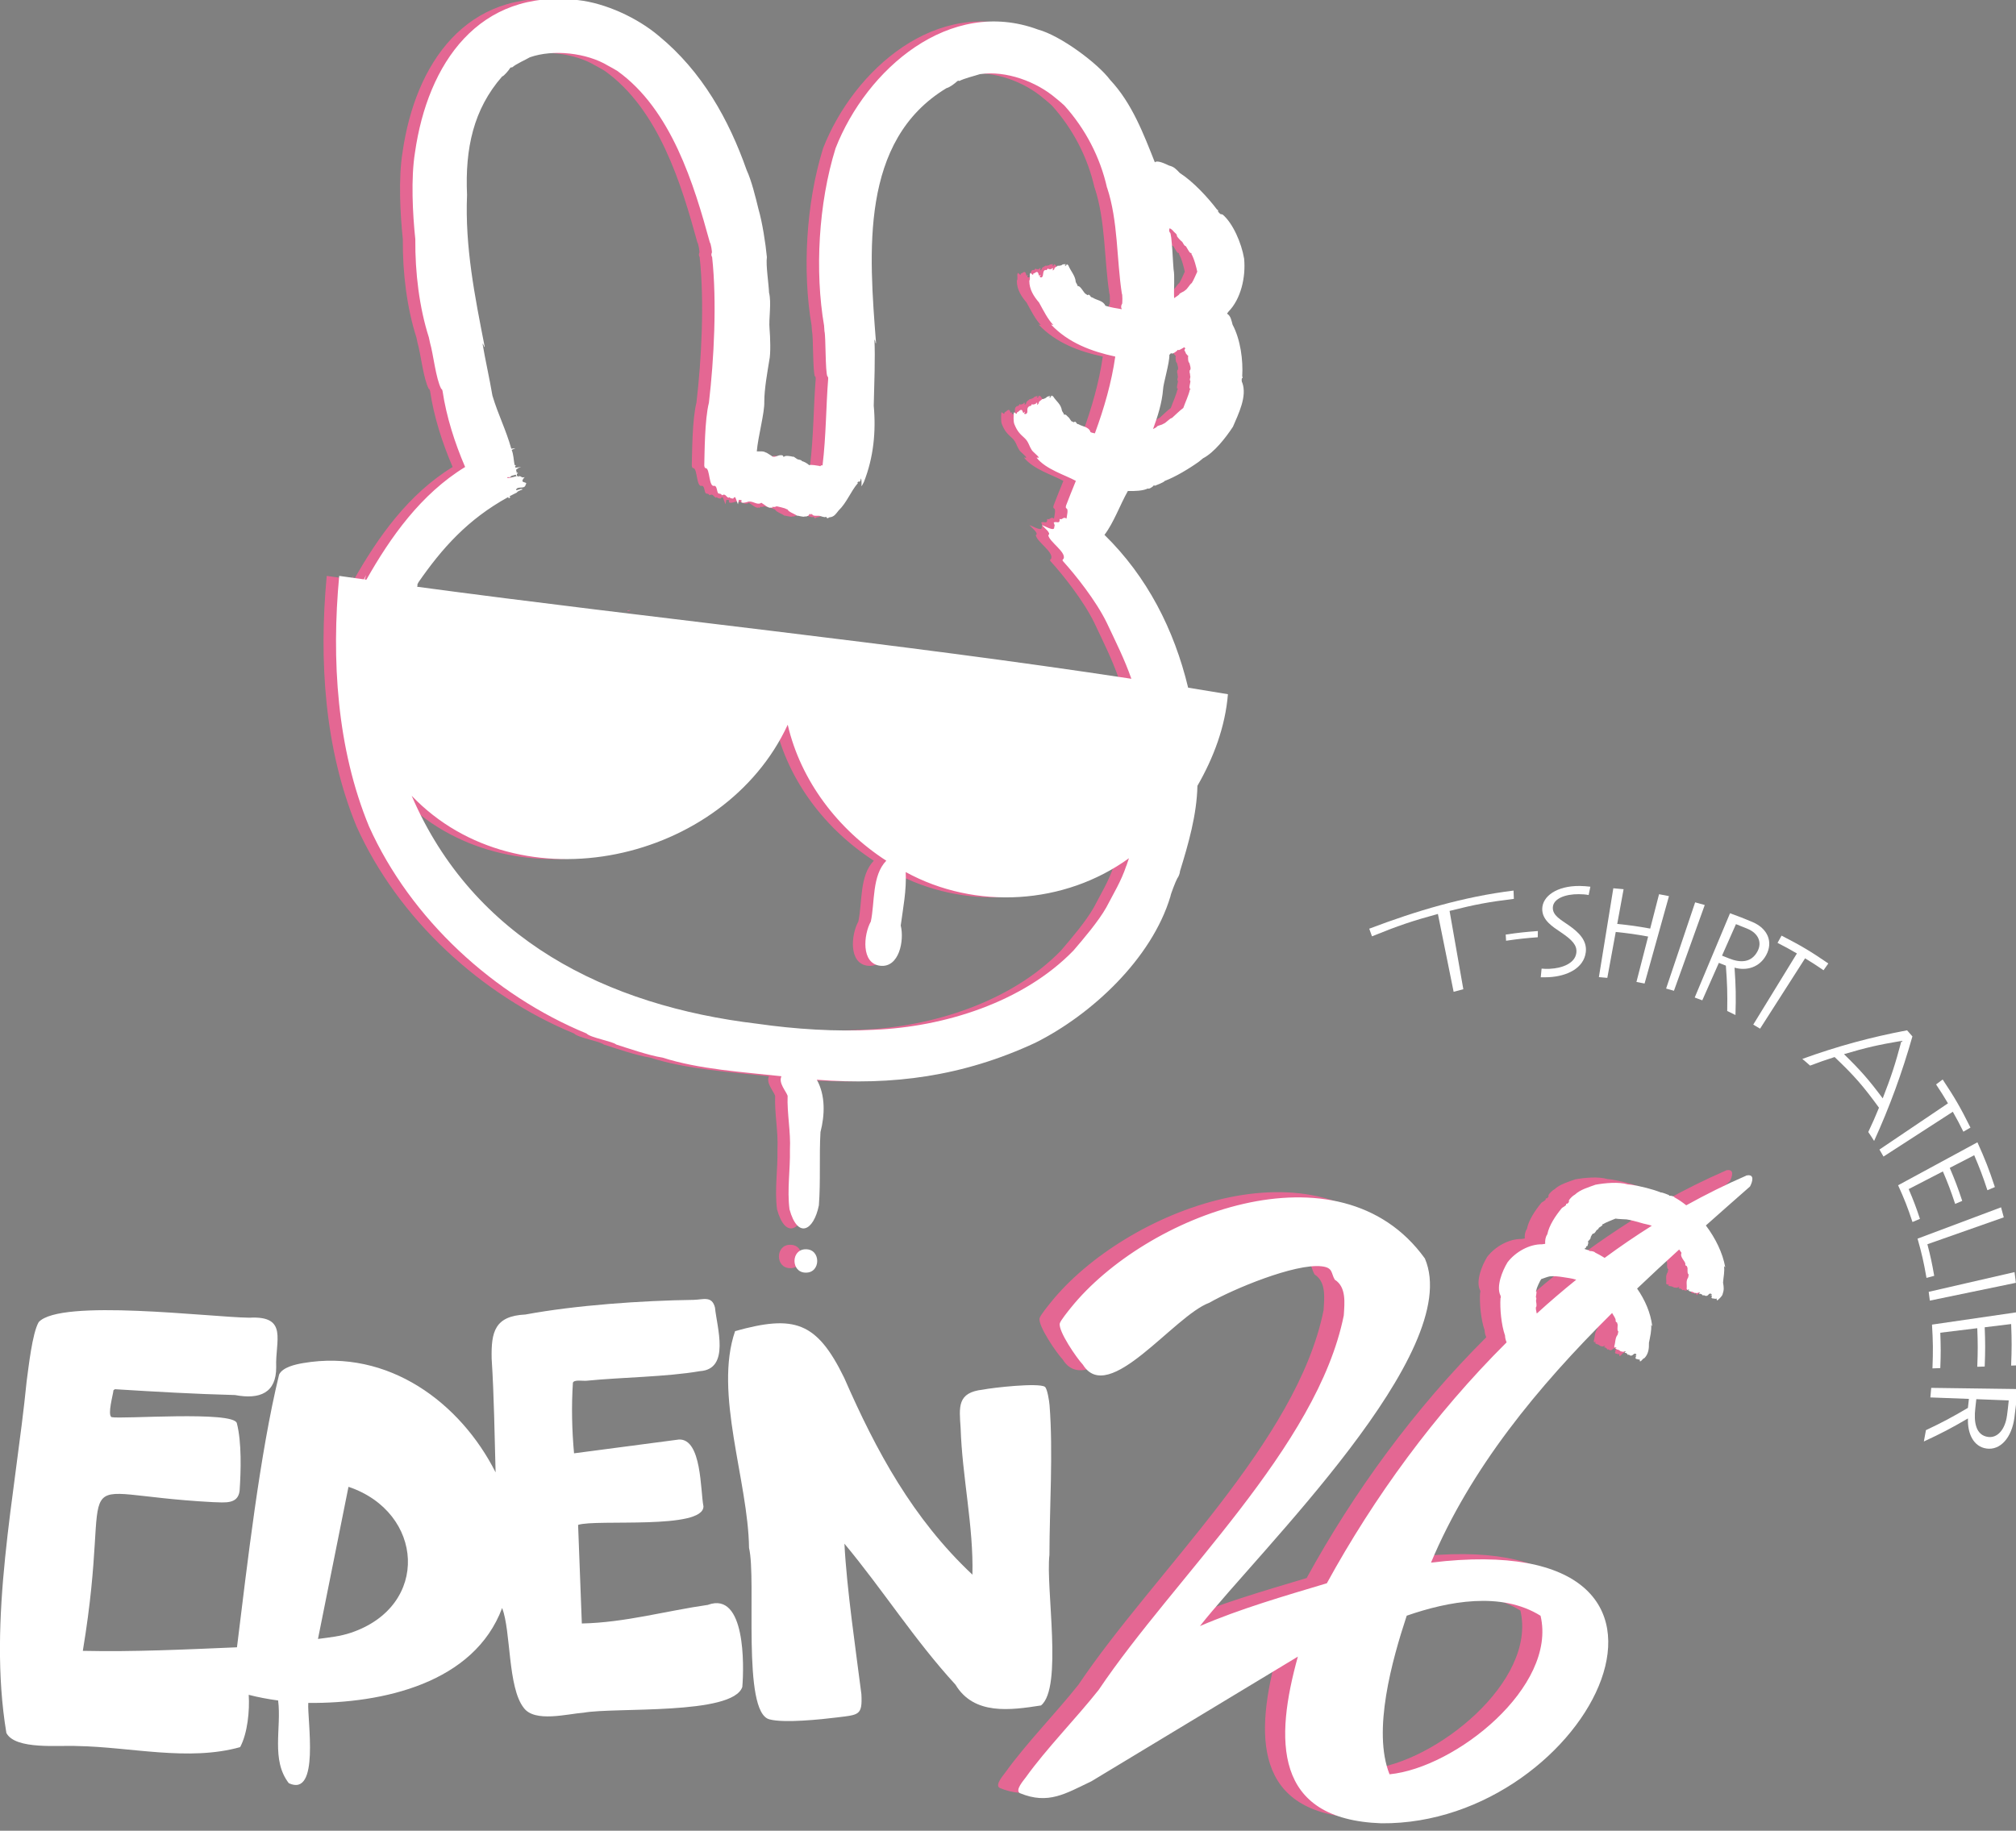 <?xml version="1.0" encoding="UTF-8"?>
<svg id="Layer_1" data-name="Layer 1" xmlns="http://www.w3.org/2000/svg" viewBox="0 0 566.93 514.93">
  <rect x="0" y="0" width="566.93" height="514.93" fill="#808080" stroke="none"/>
  <defs>
    <style>
      .cls-1 {
        fill: #2b2b2b;
      }

      .cls-2 {
        fill: #e46793;
      }

      .cls-3 {
        fill: #fff;
      }
    </style>
  </defs>
  <g>
    <path class="cls-2" d="M243.95,149.8s0,0,0,0c0-.07,0-.08,0,0Z"/>
    <path class="cls-2" d="M276.94,145.1s0,0,0,0c.02.02.02.02,0,0Z"/>
    <path class="cls-2" d="M272.98,169.3h0s.02.02,0,0Z"/>
    <path class="cls-1" d="M246.9,150.64s0,0,0,0c0-.07,0-.08,0,0Z"/>
    <g>
      <path class="cls-2" d="M177.04,171.63c-.36-.01-.68.1-.63.21-.03.21,1.66-.39.63-.21Z"/>
      <g>
        <path class="cls-2" d="M345.78,106.38c.2-.1.22-.33.04-.47.28-4.57-.46-10.35-2.71-14.6-.34-1.26-.54-2.51-1.57-3.09.19-.26.34-.47.41-.56,3.48-3.55,4.92-9.66,4.4-14.98h-.01c-.71-4.26-3.12-9.89-6.03-12.34-.21-.01-.28-.11-.49-.11-.15.09-.94-.8-.8-.88.08-.19-.06-.38-.26-.38-2.57-3.4-6.74-7.92-10.5-10.32-1.05-1.12-1.65-1.75-2.98-2.07-.9-.4-3.31-1.65-4.03-.92-3.18-8.02-6.46-16.68-12.55-23.16-3.54-4.74-13.98-12.48-20.28-14.18-24.9-9.26-48.28,11.19-56.96,33.39-4.84,15.56-5.84,34.65-3.23,49.87.01.14.09,1.31.11,1.58.41,1.52.19,11.35.83,12.73.19-.01.2.3.22.6-.64,8.02-.56,15.85-1.59,24.45-.4-.36-.8.55-.73.13-.88-.13-2.39-.44-3.1-.24-.03-.25-1.39-1.03-2.02-1.16.05-.18-.3-.29-.73-.39-.8-.01-1.34-1.01-1.82-.82-.25-.11-2.03-.42-2.28-.07-.35.12-.39.12-.39-.08,0-.4-1.13-.27-1.26-.2-.69.27-1.57.63-2.02.1-.22-.09-1.35-.95-1.63-.94-.73-.47-1.62-.25-2.51-.32.37-4.28,2.21-10.81,2.11-13.95,0-3.62.88-8.37,1.4-11.63.45-1.92.27-6.71.08-8.87-.27-2.91.59-7.29-.15-10.23-.06-2.26-.93-7.74-.6-9.95-.37-3.91-1.3-9.85-2.37-13.52-.8-3.3-1.98-8.09-3.32-10.95-4.99-14.17-12.51-27.72-24.68-37.72-6-5.1-15.01-9.26-22.79-10.11-27.88-3.26-42.23,17.85-45.8,42.86-1.18,7.21-.66,17.38.09,24.39-.08,9.47,1.14,19.29,3.81,27.62.02.14.28,1.31.34,1.59.91,3.07,1.6,9.97,3.15,12.92.19-.05.28.26.36.57,1.08,7.24,3.42,14.57,6.35,21.38-12.45,7.61-21,19.75-27.77,31.7-.16-.02-.32-.05-.48-.07.71-2.11.33-.97-.23-.03-2.31-.32-4.63-.64-6.93-.97-2.21,23.51-.68,48.5,8.38,70.46,11.72,26.1,35.15,47.53,61.18,58.25,1.03,1.17,7.29,2.19,8.35,3.1,2.87.91,9.17,3.09,13.02,3.68,10.18,3.28,22.67,4.06,33.43,5.24-.89,1.88,1.26,4.13,1.74,5.5-.19,4.96.91,10.17.65,15.16.12,5.58-.83,11.23-.12,16.77,2.3,8.39,6.79,6.13,8.26-1.12.52-6.85.06-13.75.45-20.61,1.22-4.75,1.45-10.27-1.03-14.72,21.12,1.66,41.03-.87,61.55-10.44h-.01c15.61-7.81,32.64-23.52,37.91-41.15,0-.44,1.45-4.21,1.92-5.05.37-.44.75-1.45.76-2.02,2.33-7.55,4.73-15.82,4.9-24,4.54-7.89,7.83-16.59,8.58-25.77-3.71-.63-7.45-1.23-11.19-1.84-3.93-16.38-11.56-31.27-23.53-42.98,2.59-3.39,4.34-8.36,6.58-12.34,1.79.07,4.41-.05,5.6-.71.26.3,1.54-.52,1.65-.85.12-.03.23-.07.29.11.38-.17,2.56-.94,2.83-1.38,3.04-1.15,6.94-3.5,9.64-5.44.21-.17.96-.78,1.12-.92,3.11-1.59,6.41-5.8,8.4-8.85v.02c1.57-3.67,4.08-8.62,2.63-12.5-.17,0-.22-1.2-.03-1.2ZM313.25,243.45c-1.52,4.53-3.59,7.79-5.64,11.76-2.21,3.92-6.44,8.88-9.25,12.15-14.14,14.58-36.44,21.48-56.05,22.28-10.7.59-22.3-.18-32.75-1.68-42.54-5.04-79.98-23.87-97.3-64.14,30.3,31.66,87.84,18.74,105.75-19.98,3.66,15.8,14.14,29.46,27.72,38.25-4.07,4.16-3.19,11.68-4.35,17.1-2.07,3.72-2.77,11.8,2.61,12.44,5.37.64,6.85-7.11,5.8-11.32.67-5.02,1.65-9.83,1.4-15.03,19.62,10.75,44.64,9.24,62.78-3.89-.23.61-.44,1.34-.69,2.05ZM311.97,85.57c-.19.28-.27.87-.11,1.18.05,0,.08.08.1.22-1.49-.23-3.21-.53-4.61-.97-.65-1.5-2.47-1.52-3.6-2.3-.87-.08-.58-1.13-1.5-.69-.03-.02-.24-.21-.29-.26-.71-.16-1.49-2.44-2.46-2.29.12-.27-.5-.94-.51-1.26-.13-1.73-1.52-3.08-2.1-4.66-.24.07-.19-.11-.25-.23-.43.1-.13.3-.41.43-.33.1-.4-.12-.09-.29.48-.23-1.05-.13-.9.01-.29.24-.98.36-1.36.28.04.25-.79.32-.57.52-.19-.04-.34.09-.28.27-.06.34-.71.81-.47.24.18-.31-.06-.41-.27-.31.21.29-1,.38-1.06.09-.02-.26-.34.63-.61.38-1.19,0-.42,1.93-1.32,2.11-.36.01-.49-.31-.36-.47.17-.06.3-.21.1-.27-.74,1.01-.14-1.7-1.59-.48-.27.06-.57.14-.4.49-.17.05-.67-.44-.71-.56-.54.25.03,1.53-.39,2.23,0,2.45,1.23,4.34,2.74,6.12,1.23,2.23,2.46,4.73,4.03,6.34,0,0-.09-.09-.31-.06-.09-.09-.19-.18-.31-.06,4.83,5.11,11.35,7.54,18.02,8.97-1.03,7.27-3.15,14.59-5.73,21.6-.45-.09-.93-.19-1.24-.35-.37-1.53-2.51-1.62-3.33-2.21-.85,0-.54-1.1-1.44-.55-.03-.02-.24-.18-.29-.22-.41.17-.69-.94-1.3-1.35-.72-.8-.7-.56-1.13-.59.11-.27-.5-.85-.54-1.16-.29-1.87-1.61-2.55-2.53-4.06-.23.13-.24-.07-.29-.16-.44.18-.11.31-.38.51-.34.18-.45-.02-.13-.25.49-.34-1.13.12-.94.22-.28.3-1,.57-1.4.59.08.23-.8.46-.55.63-.2.01-.34.17-.27.32-.01.32-.64.91-.47.33.16-.36-.13-.36-.32-.23.25.21-.98.59-1.1.34-.08-.17-.04-.08-.13.17-.39.58-.38.12-.82.5-.84.66.1,1.68-.83,2.09-.97.09.02-.59-.34-.62-.79,1.15-.18-1.64-1.74-.05-.24.1-.59.27-.38.55-.4.2-.89-.75-.91-.16-.07.72-.15,2.38.16,3.13.81,1.99,1.46,2.63,2.91,3.95,1.06.99,1.22,2.11,1.84,3.08.29.76,2.14,1.95,2.12,2.43,0,0-.09-.08-.3,0-.09-.08-.18-.16-.3-.01,2.59,3.27,8.07,4.86,11.02,6.5-.71,1.7-2.42,6.01-2.76,6.95-.16.61,0,.72.16.82.54.26.08,2-.03,2.84-.96-.7-1.07.47-1.94.1.14,1.63-.94.52-1.67,1.01.21.47.41.94.15,1.21.25,1.55-2.68-.3-3.46-.49.55.65,2.78,2.33,1.79,2.82.29,1.89,5.13,4.79,4.31,6.64-.29.25-.43.37-.14.71,3.54,3.92,9.22,11.03,12.28,17.29,2.64,5.6,4.97,10.2,6.92,15.76-65.71-10.02-135.13-17.05-200.85-25.88.07-.17.11-.31.12-.41-.17-.09.05-.49.27-.88,6.57-9.47,13.81-17.68,25.25-23.96,0,.35.08.4.33.26.29-.11.25-.2,0-.45.6-.35,1.67-.85,2.14-1.09-.17-.29,1.49-.79,1.53-.84-.18-.51-1.67.42-1.83.14.34-1.31,2.42.02,2.72-1.51.82-1.07-2.18-.05-.28-2.11-1.13.43-.98-.71-2-.05.22-.21.12-.29-.18-.25-.02-.17-.01-.36-.03-.57.11-.07.2-.14.3-.23-.04-.1-.03-.08-.07-.18-.09.06-.18.1-.26.13-.04-.29-.11-.6-.2-.9.3-.27.61-.51.96-.64,1.49-.47-.74.13-1.17,0-.03-.09-.05-.19-.08-.28.12-.07.45-.46-.12-.42-.27-1.37-.26-2.84-.81-4.25,1.08-.57,1.68-.56-.11-.34-1.56-5.52-3.68-9.48-5.31-14.93-.87-5.1-2.01-10.03-2.82-14.81,0,0,.07.3.32.55.06.3.14.59.33.55-2.8-14.33-5.57-28.06-4.97-42.75-.58-13.1,1.81-24.09,9.86-33.3.51-.11,1.92-1.79,2.29-2.43.18-.13.36-.26.47-.09,1.29-1.1,3.63-2.06,5.05-2.89,6.55-2.31,16.01-1.25,21.94,2.34.67.32,2.21,1.23,2.65,1.5,15.19,10.86,21.56,31.94,26.04,48.3.2-.03.73,2.86.51,2.89-.17.31-.11.89.11,1.17,1.37,12.57.53,28.75-.9,40.95-1.22,4.79-1.21,14.41-1.31,17.7.07.65.27.69.46.73,1.17.11.78,5.53,2.42,4.95.94.19.52,2.29,1.36,2.2.39.08.58.12.71.47,1.07-.57,1.07.36,1.87.7.06-.06.12-.13.19-.19.22.35,1.23.52,1.2.34.05-.21.26-.31.47-.33.11.17.26.61.36.86l.43,1.15.12-.6h.03s.02,0,.03,0c-.07-.23.05-.47.11-.69.2.17.74-.04.75.27,0,0-.03,0-.06.19-.28.72,1.6.26,1.65.18,1.4-.53,2.48.85,3.68.38.06,0,.2-.17.27-.16.7.38,2.15,1.77,2.75,1.31.16-.44-.08.49.27.04.09.01.24-.16.3-.34.03,0,.06.01.03.2.08-.02.93-.06.85-.23.05-.02,2.81.59,2.77.79.07.02.31.07.36.08.4.82,1.93,1.19,2.63,1.76v.02c.25-.1,2.01.53,2.28.2.23.14.79-.09,1.01-.22.07-.16.53-.74.59-.37-.04.43.19-.28.42-.03.27.63,1.33.41,1.97.45.33-.02,1.55.61,1.9.3.09.04.14.07.2.1.22.65.61.02.89.03,1.29-.12,1.8-1.04,2.47-1.87,2.37-2.28,3.37-5.31,5.48-7.78-.09-.05-.16-.07-.14-.2.09-.03.18-.08.21-.21.46.25.68-.23.75-.86.24.12.21,1.86.16,2.07-.05.41.56-.8.7-1.1,2.69-6.82,3.43-14.16,2.76-21.44.13-5.9.46-13.69.18-18.81,0,0,.02.32.24.62.02.32.05.63.23.62-1.97-25.42-4.66-56.97,19.81-71.75.93-.22,2.34-1.31,3.07-1.99.22-.1.44-.19.51-.01,1.49-.78,4.19-1.4,5.83-1.94,7.39-1.07,15.93,2.13,21.36,6.79.58.47,1.77,1.44,2.36,2.02,5.88,6.51,10.09,14.54,12.01,23.14h.03c3.1,9.36,2.66,20.18,4.14,29.78.19,0,.21,2.99.02,2.97ZM331.11,104.99c.05.28.05.81.13.94.03.18-.32,1.07-.03,1.14.21.27-.56,2.13-.05,2.27.16.13.12.27-.06.21-.31,1.53-1.34,3.71-1.85,5.2-.99.71-2.24,1.97-3.16,2.79-.83.21-1.65,1.43-2.53,1.7-.4.36-1.77.43-1.81.88-.12.09-.72.43-1.01.56,1.28-3.42,2.55-7.48,2.82-11.16.03-1.55,1.9-7.64,1.77-9.77.31-.01.41-.68.59-.34.28.25,1.61-.66,1.72-.97.12-.04.24-.09.3.07.46-.16.89-.44,1.6-.85.03.07.09.14.19.2.07.26.06.33-.11.43.01.07-.16.23.08.45.03.19.29.49.32.75.21.17.42.42.43.49.2.05.2.11.2.11-.13.22-.08,1.84.31,1.98.1.44.64,1.82.1,2.08,0,.16-.09.6.02.84ZM331.66,79.59c-.63.39-1.26,1.76-1.93,2.09-.32.42-1.63.74-1.66,1.18-.05.04-.62.51-1.4,1-.13-2.68.23-6.04-.16-8.17-.1-.3-.47-10.58-1.04-10.27-.22-.31-.27-.98-.09-1,0,0,0-.11-.02-.24.13.1.25.16.32.15.06.07.41.25.64.54.38.54,1.29.99,1.13,1.54.27.47,1.14,1.35,1.52,1.65.14.14.59,1.2.85,1.08.29.05,1.19,2.24,1.59,2.02.19,0,.25.15.09.22.81,1.31,1.46,3.96,1.68,5.04-.29.6-1.08,2.52-1.54,3.18Z"/>
        <path class="cls-2" d="M222.24,350.12c-4.25-.06-4.27,6.61,0,6.57,4.25.06,4.27-6.61,0-6.57Z"/>
      </g>
      <g>
        <path class="cls-3" d="M349.29,106.38c.2-.1.22-.33.04-.47.28-4.57-.46-10.35-2.71-14.6-.34-1.26-.54-2.51-1.57-3.09.19-.26.34-.47.41-.56,3.48-3.55,4.92-9.66,4.4-14.98h-.01c-.71-4.26-3.12-9.89-6.03-12.34-.21-.01-.28-.11-.49-.11-.15.09-.94-.8-.8-.88.08-.19-.06-.38-.26-.38-2.57-3.4-6.74-7.92-10.5-10.32-1.05-1.12-1.65-1.75-2.98-2.07-.9-.4-3.31-1.65-4.03-.92-3.18-8.02-6.46-16.68-12.55-23.16-3.54-4.74-13.98-12.48-20.28-14.18-24.9-9.26-48.28,11.19-56.96,33.39-4.84,15.56-5.84,34.65-3.23,49.87.01.14.09,1.31.11,1.58.41,1.52.19,11.35.83,12.73.19-.01.2.3.22.6-.64,8.02-.56,15.85-1.59,24.45-.4-.36-.8.55-.73.13-.88-.13-2.39-.44-3.1-.24-.03-.25-1.39-1.03-2.02-1.16.05-.18-.3-.29-.73-.39-.8-.01-1.34-1.01-1.82-.82-.25-.11-2.03-.42-2.28-.07-.35.12-.39.12-.39-.08,0-.4-1.13-.27-1.26-.2-.69.27-1.57.63-2.02.1-.22-.09-1.35-.95-1.63-.94-.73-.47-1.62-.25-2.51-.32.37-4.28,2.21-10.81,2.11-13.95,0-3.62.88-8.37,1.4-11.63.45-1.92.27-6.71.08-8.87-.27-2.91.59-7.29-.15-10.23-.06-2.26-.93-7.74-.6-9.95-.37-3.91-1.3-9.85-2.37-13.52-.8-3.3-1.98-8.09-3.32-10.95-4.99-14.17-12.51-27.72-24.68-37.72-6-5.1-15.01-9.26-22.79-10.11-27.88-3.26-42.23,17.85-45.8,42.86-1.18,7.21-.66,17.38.09,24.39-.08,9.47,1.14,19.29,3.81,27.62.02.14.28,1.31.34,1.59.91,3.07,1.6,9.97,3.15,12.92.19-.05.28.26.36.57,1.08,7.24,3.42,14.57,6.35,21.38-12.45,7.61-21,19.75-27.77,31.7-.16-.02-.32-.05-.48-.07.71-2.11.33-.97-.23-.03-2.31-.32-4.63-.64-6.93-.97-2.21,23.51-.68,48.5,8.38,70.46,11.72,26.1,35.15,47.53,61.18,58.25,1.03,1.17,7.29,2.19,8.35,3.1,2.87.91,9.17,3.09,13.02,3.68,10.18,3.28,22.67,4.06,33.43,5.24-.89,1.88,1.26,4.13,1.74,5.5-.19,4.96.91,10.17.65,15.16.12,5.58-.83,11.23-.12,16.77,2.3,8.39,6.79,6.13,8.26-1.12.52-6.85.06-13.75.45-20.61,1.22-4.75,1.45-10.27-1.03-14.72,21.12,1.66,41.03-.87,61.55-10.44h-.01c15.61-7.81,32.64-23.52,37.91-41.15,0-.44,1.45-4.21,1.92-5.05.37-.44.75-1.45.76-2.02,2.33-7.55,4.73-15.82,4.9-24,4.54-7.89,7.83-16.59,8.58-25.77-3.71-.63-7.45-1.23-11.19-1.84-3.93-16.38-11.56-31.27-23.53-42.98,2.59-3.39,4.34-8.36,6.58-12.34,1.79.07,4.41-.05,5.6-.71.26.3,1.54-.52,1.65-.85.12-.03.23-.07.29.11.38-.17,2.56-.94,2.83-1.38,3.04-1.15,6.94-3.5,9.64-5.44.21-.17.96-.78,1.12-.92,3.11-1.59,6.41-5.8,8.4-8.85v.02c1.57-3.67,4.08-8.62,2.63-12.5-.17,0-.22-1.2-.03-1.2ZM316.76,243.45c-1.52,4.53-3.59,7.79-5.64,11.76-2.21,3.92-6.44,8.88-9.25,12.15-14.14,14.58-36.44,21.48-56.05,22.28-10.7.59-22.3-.18-32.75-1.68-42.54-5.04-79.98-23.87-97.3-64.14,30.3,31.66,87.84,18.74,105.75-19.98,3.66,15.8,14.14,29.46,27.72,38.25-4.07,4.16-3.19,11.68-4.35,17.1-2.07,3.72-2.77,11.8,2.61,12.44,5.37.64,6.85-7.11,5.8-11.32.67-5.02,1.65-9.83,1.4-15.03,19.62,10.75,44.64,9.24,62.78-3.89-.23.61-.44,1.34-.69,2.05ZM315.48,85.57c-.19.28-.27.87-.11,1.18.05,0,.08.08.1.22-1.49-.23-3.21-.53-4.61-.97-.65-1.5-2.47-1.52-3.6-2.3-.87-.08-.58-1.13-1.5-.69-.03-.02-.24-.21-.29-.26-.71-.16-1.49-2.44-2.46-2.29.12-.27-.5-.94-.51-1.26-.13-1.73-1.52-3.08-2.1-4.66-.24.07-.19-.11-.25-.23-.43.1-.13.3-.41.43-.33.1-.4-.12-.09-.29.48-.23-1.05-.13-.9.01-.29.24-.98.36-1.36.28.04.25-.79.32-.57.52-.19-.04-.34.09-.28.27-.06.34-.71.81-.47.24.18-.31-.06-.41-.27-.31.21.29-1,.38-1.06.09-.02-.26-.34.63-.61.38-1.19,0-.42,1.93-1.32,2.11-.36.01-.49-.31-.36-.47.17-.06.3-.21.1-.27-.74,1.01-.14-1.7-1.59-.48-.27.06-.57.14-.4.49-.17.05-.67-.44-.71-.56-.54.25.03,1.53-.39,2.23,0,2.45,1.23,4.34,2.74,6.12,1.23,2.23,2.46,4.73,4.03,6.34,0,0-.09-.09-.31-.06-.09-.09-.19-.18-.31-.06,4.83,5.11,11.35,7.54,18.02,8.97-1.03,7.27-3.15,14.59-5.73,21.6-.45-.09-.93-.19-1.24-.35-.37-1.53-2.51-1.62-3.33-2.21-.85,0-.54-1.1-1.44-.55-.03-.02-.24-.18-.29-.22-.41.17-.69-.94-1.3-1.35-.72-.8-.7-.56-1.13-.59.11-.27-.5-.85-.54-1.16-.29-1.87-1.61-2.55-2.53-4.06-.23.13-.24-.07-.29-.16-.44.18-.11.31-.38.51-.34.18-.45-.02-.13-.25.49-.34-1.13.12-.94.22-.28.3-1,.57-1.4.59.08.23-.8.46-.55.63-.2.01-.34.17-.27.32-.01.32-.64.91-.47.33.16-.36-.13-.36-.32-.23.25.21-.98.59-1.1.34-.08-.17-.04-.08-.13.17-.39.58-.38.12-.82.5-.84.66.1,1.68-.83,2.09-.97.09.02-.59-.34-.62-.79,1.15-.18-1.64-1.74-.05-.24.1-.59.27-.38.55-.4.2-.89-.75-.91-.16-.07.72-.15,2.38.16,3.13.81,1.99,1.46,2.63,2.91,3.95,1.06.99,1.22,2.11,1.84,3.08.29.76,2.14,1.95,2.12,2.43,0,0-.09-.08-.3,0-.09-.08-.18-.16-.3-.01,2.59,3.27,8.07,4.86,11.02,6.5-.71,1.7-2.42,6.01-2.76,6.95-.16.61,0,.72.16.82.54.26.08,2-.03,2.84-.96-.7-1.07.47-1.94.1.14,1.63-.94.52-1.67,1.01.21.47.41.94.15,1.21.25,1.55-2.68-.3-3.46-.49.55.65,2.78,2.33,1.79,2.82.29,1.89,5.13,4.79,4.31,6.64-.29.25-.43.37-.14.71,3.54,3.92,9.22,11.03,12.28,17.29,2.64,5.6,4.97,10.2,6.92,15.76-65.71-10.02-135.13-17.05-200.85-25.88.07-.17.11-.31.12-.41-.17-.09.05-.49.27-.88,6.57-9.47,13.81-17.68,25.25-23.96,0,.35.08.4.33.26.29-.11.25-.2,0-.45.6-.35,1.67-.85,2.14-1.09-.17-.29,1.49-.79,1.53-.84-.18-.51-1.67.42-1.83.14.34-1.31,2.42.02,2.72-1.51.82-1.07-2.18-.05-.28-2.11-1.13.43-.98-.71-2-.05.22-.21.12-.29-.18-.25-.02-.17-.01-.36-.03-.57.11-.07.2-.14.3-.23-.04-.1-.03-.08-.07-.18-.09.06-.18.1-.26.13-.04-.29-.11-.6-.2-.9.3-.27.61-.51.96-.64,1.49-.47-.74.13-1.17,0-.03-.09-.05-.19-.08-.28.12-.07.45-.46-.12-.42-.27-1.37-.26-2.84-.81-4.25,1.08-.57,1.68-.56-.11-.34-1.56-5.52-3.68-9.48-5.31-14.93-.87-5.1-2.01-10.03-2.82-14.81,0,0,.07.3.32.55.06.3.14.59.33.55-2.8-14.33-5.57-28.06-4.97-42.75-.58-13.1,1.81-24.09,9.86-33.3.51-.11,1.92-1.79,2.29-2.43.18-.13.36-.26.47-.09,1.29-1.1,3.63-2.06,5.05-2.89,6.55-2.31,16.01-1.25,21.94,2.34.67.32,2.21,1.23,2.65,1.5,15.19,10.86,21.56,31.94,26.04,48.3.2-.03.73,2.86.51,2.89-.17.31-.11.89.11,1.17,1.37,12.57.53,28.75-.9,40.95-1.22,4.79-1.21,14.41-1.31,17.7.07.65.27.69.46.73,1.17.11.78,5.53,2.42,4.95.93.19.52,2.29,1.36,2.2.39.08.58.12.71.47,1.07-.57,1.07.36,1.87.7.06-.06.12-.13.19-.19.22.35,1.23.52,1.2.34.05-.21.26-.31.47-.33.11.17.26.61.36.86l.43,1.15.12-.6h.03s.02,0,.03,0c-.07-.23.05-.47.11-.69.2.17.74-.04.75.27,0,0-.03,0-.06.19-.28.72,1.6.26,1.65.18,1.4-.53,2.48.85,3.68.38.06,0,.2-.17.27-.16.7.38,2.15,1.77,2.75,1.31.16-.44-.08.49.27.04.09.01.24-.16.3-.34.03,0,.06.01.03.2.08-.02.93-.06.85-.23.05-.02,2.81.59,2.77.79.07.02.31.07.36.08.4.82,1.93,1.19,2.63,1.76v.02c.25-.1,2.01.53,2.28.2.23.14.79-.09,1.01-.22.07-.16.53-.74.59-.37-.04.43.19-.28.42-.03.27.63,1.33.41,1.97.45.33-.02,1.55.61,1.9.3.09.04.14.07.2.1.22.65.61.02.89.03,1.29-.12,1.8-1.04,2.47-1.87,2.37-2.28,3.37-5.31,5.48-7.78-.09-.05-.16-.07-.14-.2.09-.03.18-.08.21-.21.46.25.68-.23.75-.86.24.12.21,1.86.16,2.07-.05.41.56-.8.7-1.1,2.69-6.82,3.43-14.16,2.76-21.44.13-5.9.46-13.69.18-18.81,0,0,.02.32.24.62.02.32.05.63.23.62-1.97-25.42-4.66-56.97,19.81-71.75.93-.22,2.34-1.31,3.07-1.99.22-.1.44-.19.51-.01,1.49-.78,4.19-1.4,5.83-1.94,7.39-1.07,15.93,2.13,21.36,6.79.58.47,1.77,1.44,2.36,2.02,5.88,6.51,10.09,14.54,12.01,23.14h.03c3.1,9.36,2.66,20.18,4.14,29.78.19,0,.21,2.99.02,2.97ZM142.6,134.39c.11-.11.19-.19.27-.25.21.29.86-.05,1.01-.33.47-.1.84-.19,1.12-.3.12.17.22.31.28.41-.63.2-2.63.71-2.68.47ZM334.62,104.99c.05.28.05.81.13.94.03.18-.32,1.07-.03,1.14.21.27-.56,2.13-.04,2.27.16.13.12.27-.06.21-.31,1.53-1.34,3.71-1.86,5.2-.99.71-2.24,1.97-3.16,2.79-.83.21-1.65,1.43-2.53,1.7-.4.36-1.77.43-1.81.88-.12.09-.72.43-1.01.56,1.28-3.42,2.55-7.48,2.82-11.16.03-1.55,1.9-7.64,1.77-9.77.31-.01.41-.68.59-.34.28.25,1.61-.66,1.72-.97.12-.04.24-.09.3.07.46-.16.89-.44,1.6-.85.03.07.09.14.19.2.07.26.06.33-.11.43.01.07-.16.23.08.45.03.19.29.49.32.75.21.17.42.42.43.49.2.05.2.11.2.11-.13.22-.08,1.84.31,1.98.1.44.64,1.82.1,2.08,0,.16-.09.6.02.84ZM335.17,79.59c-.63.39-1.26,1.76-1.93,2.09-.32.42-1.63.74-1.66,1.18-.05.04-.62.51-1.4,1-.13-2.68.23-6.04-.16-8.17-.1-.3-.47-10.58-1.04-10.27-.22-.31-.27-.98-.09-1,0,0,0-.11-.02-.24.13.1.25.16.32.15.06.07.41.25.64.54.38.54,1.29.99,1.13,1.54.27.47,1.14,1.35,1.52,1.65.14.14.59,1.2.85,1.08.29.05,1.19,2.24,1.59,2.02.19,0,.25.15.09.22.81,1.31,1.46,3.96,1.68,5.04-.29.6-1.08,2.52-1.54,3.18Z"/>
        <path class="cls-3" d="M226.62,351.38c-4.25-.06-4.27,6.61,0,6.57,4.25.06,4.27-6.61,0-6.57Z"/>
      </g>
    </g>
    <path class="cls-3" d="M199.19,451.38c-11.81,1.68-23.48,5.01-35.57,5.25l-1.05-27.73c5.06-1.69,35.36,1.44,35.25-5.23-.87-4.34-.44-19.04-6.89-18.78,0,0-29.5,3.88-29.5,3.88-.6-6.6-.75-13.23-.32-19.86.34-.94,2.8-.45,3.8-.55,10.03-1,22.38-1.06,31.93-2.7,8.59-.56,4.74-12.43,4.23-17.85-.84-3.47-3.39-2.24-6.04-2.2-14.51.2-33.09,1.49-47.27,4.12-8.62.41-9.67,4.85-9.5,12.43.69,10.65.8,21.31,1.11,31.97-9.85-19.51-30.1-34.85-54.13-30.74-2.21.38-5.75,1.16-6.75,3.22-5.43,22.28-9,53.65-11.85,76.72-14.45.61-28.91,1.32-43.35,1,9.09-54.58-7.54-44.14,36.56-41.83,3.36.09,7.05.68,7.53-3.18.37-5.49.62-13.66-.78-19.04-.99-3.52-32.6-1.05-35.25-1.69-1.16-.74.43-6.21.56-7.57l.41-.28c11.24.7,22.51,1.35,33.76,1.64,7.02,1.32,11.63-.62,11.59-7.85-.31-7.37,3.49-14.53-7.55-13.9-11.08-.14-53.16-5.43-59.24,1.24-1.83,3.15-2.85,12.76-3.39,16.66-3.21,32.25-11.01,66.85-5.7,98.89,2.5,4.83,14.95,3.41,19.84,3.68,14.96.23,31.34,4.4,45.9.31,2.1-3.92,2.7-10.28,2.41-14.71,2.68.69,5.45,1.21,8.27,1.59,1.01,7.7-2.08,16.72,3.01,23.27,8.8,4.07,5.15-17.93,5.47-22.58,21.01.17,46.62-5.57,54.52-26.71,2.52,6.6,1.53,22.29,6.07,28.09,3.09,4.22,12.32,1.68,16.88,1.36,8.66-1.57,41.91.77,44.59-7.24.5-5.93.92-26.87-9.58-23.12ZM98.7,459.23c-3.12,1.05-6.03,1.31-9.28,1.75l8.58-42.79c21.21,7.12,23.1,33.49.7,41.04Z"/>
    <path class="cls-3" d="M295.15,395.21c-.08-1.02-.63-4.69-1.32-5.15-1.81-1.19-14.62.23-17.44.8-7.23.8-6.66,4.84-6.25,10.73.43,13.74,3.66,27.7,3.32,41.31-16.72-15.71-27-34.64-36.05-55.34-7.74-15.89-14.07-17.79-30.69-13.16-6.03,17.44,3.68,42.13,3.92,60.97,2.16,8.99-2.09,46.31,5.76,48.23,4.08,1.11,14.46.02,19.04-.55,6.07-.76,7.11-.52,6.8-6.52-1.54-12.16-4.15-29.86-4.77-42.34,10.8,12.96,19.74,27.14,31.23,39.65,5.2,8.66,15.49,7.18,24.04,5.85,6.2-4.93,1.29-33.21,2.38-42.34.02-13.42,1.07-28.86.03-42.16Z"/>
    <g>
      <path class="cls-2" d="M485.33,329.24c-5.73,2.49-11.34,5.28-16.81,8.32-1.11-.9-2.26-1.68-3.4-2.3-.01-.27-1.15-.52-1.37-.41-.09-.04-.17-.08-.11-.2-.3-.1-1.94-.82-2.31-.74-2.31-.95-5.71-1.76-8.23-2.17-.2-.02-.93-.1-1.09-.11-2.48-.76-6.43-.4-9.11.1h.01c-1.87.69-4.27,1.36-5.75,2.77-.56.27-1.39,1.09-1.69,1.6.03.16-.04.2,0,.36.1.09-.44.69-.54.6-.16-.05-.29.05-.25.2.13.36-1.22.89-1.31,1.16-1.63,2-3.47,4.69-3.98,7.24-.54.78-.67,1.74-.6,2.69-.35.04-.8.11-.93.13-3.46-.05-7.37,2.08-9.65,5.05h0c-1.55,2.53-3.19,6.8-2.04,9.27.13.03.18.85.05.83-.19,2.93.22,7.49,1.28,10.52.01.68.19,1.34.46,1.98-20.23,20.14-37.29,43.59-50.51,67.72-11.99,3.59-24.43,7.19-35.69,12.04,16.64-21.18,74.48-77.18,63.26-103.39-24.13-33.5-78.7-12.09-99.57,13.87-.69.86-2.87,3.55-3.09,4.35-.57,2.1,4.8,9.89,6.48,11.64,7.22,11.68,25.6-13.74,35.54-17.4,6.64-3.82,24.09-11.11,31.6-10.26,3.29.37,2.6,1.94,3.7,3.76,3.3,2.09,2.75,6.55,2.53,10.06-7.46,37.03-47.63,73.62-68.92,105.31-6.41,8.09-14.69,16.5-20.49,24.59-.61.86-3.08,3.58-1.71,4.45,8.04,3.34,12.9.11,20.14-3.32l58.07-35.07c-6.44,23.23-7.06,45.8,23.46,46.88,58.74.56,101.55-83.94,13.98-73.32,11.11-26.53,29.97-49.41,50.89-70.18.38.72.99,1.4.97,2.05-.09.17.14.52.4.56,0,.02.04.22.05.27.33.42-.26,1.97.36,2.33-.19.06-.15.7-.29.86-.75.91-.55,2.23-.96,3.29.17.08.07.14.04.23.29.17.21-.08.45,0,.24.11.18.26-.09.18-.42-.11.58.59.53.44.28.03.74.31.93.54.02-.17.58.26.58.03.1.11.24.12.29,0,.19-.13.8-.04.39.12-.27.06-.14.24.01.29,0-.24.76.3.67.48-.06.12-.03.06.15,0,.49-.05.23.16.63.24.72.18.92-.82,1.53-.48.48.51-.31.27-.2.48.88-.13-.69.92.71,1.02.17.09.4.23.46-.04.12.06.19.55.15.62.43.15.71-.75,1.28-.88,1.17-1.19,1.32-2.75,1.28-4.32.34-1.7.78-3.57.62-5.07,0,0,.01.09.15.18.01.09.02.18.15.18-.46-3.74-2.01-7.31-4.2-10.47,3.91-3.73,7.87-7.39,11.84-10.99.22.29.43.59.61.89-.58,1.22,1.17,2.36,1.08,3.21-.09.17.13.49.42.5,0,.02.05.2.07.25.33.23-.17,1.98.52,2.14-.19.07-.11.66-.23.83-.73,1.11-.25,2.02-.43,3.22.19.05.11.14.1.22.34.13.21-.09.46-.05.28.08.25.23-.04.19-.45-.07.74.5.66.36.31,0,.85.22,1.1.41-.03-.15.68.17.62-.03.12.1.28.09.31-.02.16-.15.8-.12.43.07-.27.1-.07.24.08.27-.05-.23.86.2.8.38-.03.12-.02.06.16-.01.5-.09.28.13.72.16.81.09.74-.87,1.47-.6.6.43-.28.28-.09.47.99-.18-.65.9,1,.89.18.06.47.18.48-.08.33.08.15.81.46.53.37-.31,1.21-1.07,1.38-1.59.48-1.4.37-2.02.15-3.36.12-1.72.5-3.08.27-4.64,0,0,.01.08.17.15.02.08.03.16.17.15-.69-3.97-2.71-8.1-5.39-11.67,4.17-3.71,8.33-7.37,12.44-10.99.74-1.41,1.36-3.64-1.11-3.06ZM427.56,453c4.68,19.94-23.87,42.75-42.47,44.59-4.88-12.2.72-32.15,4.83-44.61,11.65-4.05,26.55-6.9,37.64.02ZM440.31,349.15c.08-.16.12-.19.26-.15.02-.04.2-.03.17-.26.07-.11.06-.38.17-.52-.04-.19-.05-.42-.02-.45-.09-.12-.07-.16-.07-.16.18-.04.91-.85.75-1.11.15-.27.51-1.21.92-1.05.25-.16.64-.71.75-.94.07-.1.69-.36.55-.53.01-.24,1.33-.75,1.1-1.07-.03-.14.06-.19.13-.07.93-.6,2.53-1.13,3.54-1.59.91.15,2.24.16,3.18.23,1.12.17,2.78.62,3.76.91,1.22.41,2.37.5,3.35.9-4.52,2.85-8.95,5.87-13.27,9.05-.92-.58-1.85-1.1-2.78-1.56-.05-.26-1.25-.48-1.47-.39-.09-.04-.18-.08-.15-.18-.16-.04-.71-.23-1.25-.39-.12-.38.59-.27.39-.66ZM426.39,367.84c-.06-.4-.43-1.62-.06-1.88.06-.38-.04-1.22-.12-1.56-.02-.15.22-.88,0-.94-.15-.18.36-1.67.02-1.77-.11-.1-.08-.2.05-.15.13-1.02,1.01-2.64,1.39-3.27.46-.15,1.83-.68,2.4-.77,1.13-.15,2.66.05,3.65.2.96.17,2.66.34,3.88.77-3.8,3.06-7.5,6.24-11.12,9.53-.03-.08-.06-.14-.1-.16Z"/>
      <path class="cls-3" d="M491,330.7c-5.73,2.48-11.33,5.28-16.8,8.31-1.1-.88-2.22-1.64-3.34-2.25-.01-.27-1.15-.52-1.37-.41-.09-.04-.17-.08-.11-.2-.3-.1-1.94-.82-2.31-.74-2.31-.95-5.71-1.76-8.23-2.17-.2-.02-.93-.1-1.09-.11-2.48-.76-6.43-.4-9.11.1h.01c-1.87.69-4.27,1.36-5.75,2.77-.56.27-1.39,1.09-1.69,1.6.03.16-.04.2,0,.36.1.09-.44.69-.54.6-.16-.05-.29.05-.25.2.13.36-1.22.89-1.31,1.16-1.63,2-3.47,4.69-3.98,7.24-.54.78-.67,1.74-.6,2.69-.35.04-.8.11-.93.13-3.46-.05-7.37,2.08-9.65,5.05h0c-1.55,2.53-3.19,6.8-2.04,9.27.13.03.18.85.05.83-.19,2.93.22,7.49,1.28,10.52.01.65.18,1.29.44,1.91-20.24,20.14-37.32,43.61-50.55,67.76-11.99,3.59-24.43,7.19-35.69,12.04,16.64-21.18,74.48-77.18,63.26-103.39-24.13-33.5-78.7-12.09-99.57,13.87-.69.86-2.87,3.55-3.09,4.35-.57,2.1,4.8,9.89,6.48,11.64,7.22,11.68,25.6-13.74,35.54-17.4,6.64-3.82,24.09-11.11,31.6-10.26,3.29.37,2.6,1.94,3.7,3.76,3.3,2.09,2.75,6.55,2.53,10.06-7.46,37.03-47.63,73.62-68.92,105.31-6.41,8.09-14.69,16.5-20.49,24.59-.61.86-3.08,3.58-1.71,4.45,8.04,3.34,12.9.11,20.14-3.32l58.07-35.07c-6.44,23.23-7.06,45.8,23.46,46.88,58.74.56,101.55-83.94,13.98-73.32,11.12-26.54,29.99-49.43,50.93-70.21.37.75,1.03,1.45,1,2.12-.09.17.14.52.4.56,0,.02.04.22.05.27.33.42-.26,1.97.37,2.33-.2.06-.15.7-.29.86-.75.91-.55,2.23-.96,3.29.17.08.07.14.04.23.29.17.21-.08.45,0,.24.11.18.26-.09.18-.42-.11.58.59.53.44.28.03.74.31.93.54.02-.17.58.26.58.03.1.11.24.12.29,0,.19-.13.8-.04.39.12-.27.06-.14.24.01.29,0-.24.76.3.67.48-.06.12-.03.06.15,0,.49-.05.23.16.63.24.72.18.92-.82,1.53-.48.48.51-.31.27-.2.48.88-.13-.69.92.71,1.02.17.09.4.23.46-.04.12.06.19.55.15.62.43.15.71-.75,1.28-.88,1.17-1.19,1.32-2.75,1.28-4.32.34-1.7.78-3.57.62-5.07,0,0,.01.09.15.18.01.09.02.18.15.18-.46-3.76-2.03-7.35-4.25-10.54,3.91-3.72,7.86-7.39,11.83-10.99.24.31.46.63.66.95-.58,1.22,1.17,2.36,1.08,3.21-.09.17.13.49.42.5,0,.02.05.2.07.25.33.23-.17,1.98.52,2.14-.19.07-.11.66-.23.83-.73,1.11-.25,2.02-.43,3.22.19.05.11.14.1.22.34.13.21-.09.46-.05.28.08.25.23-.04.19-.45-.07.74.5.66.36.31,0,.85.22,1.1.41-.03-.15.68.17.62-.03.12.1.28.09.31-.02.16-.15.8-.12.43.07-.27.1-.07.24.08.27-.05-.23.86.2.8.38-.03.12-.02.06.16-.01.5-.09.28.13.72.16.81.09.74-.87,1.47-.6.6.43-.28.28-.09.47.99-.18-.65.9,1,.89.18.06.47.18.48-.08.33.08.15.81.46.53.37-.31,1.21-1.07,1.38-1.59.48-1.4.37-2.02.15-3.36.12-1.72.5-3.08.27-4.64,0,0,.01.08.17.15.02.08.03.16.17.15-.7-3.99-2.74-8.15-5.44-11.73,4.16-3.71,8.32-7.36,12.42-10.97.74-1.41,1.36-3.64-1.11-3.06ZM433.23,454.46c4.68,19.94-23.87,42.76-42.47,44.59-4.88-12.2.72-32.15,4.83-44.61,11.65-4.05,26.55-6.89,37.64.02ZM446.05,350.65c.08-.16.12-.19.26-.15.02-.04.2-.03.17-.26.07-.11.06-.38.17-.52-.04-.19-.05-.41-.02-.45-.09-.12-.07-.16-.07-.16.18-.04.91-.85.75-1.11.15-.27.51-1.21.92-1.05.25-.16.64-.71.75-.94.07-.1.69-.36.55-.53.01-.24,1.33-.75,1.1-1.07-.03-.14.06-.19.13-.07.93-.6,2.53-1.13,3.54-1.59.91.15,2.24.16,3.18.23,1.12.17,2.78.62,3.76.91,1.19.4,2.3.5,3.27.87-4.52,2.84-8.94,5.86-13.26,9.04-.9-.56-1.8-1.07-2.72-1.52-.05-.26-1.25-.48-1.47-.39-.09-.04-.18-.08-.15-.18-.16-.04-.71-.23-1.25-.39-.12-.38.59-.27.39-.66ZM432.13,369.34c-.06-.4-.43-1.62-.06-1.88.06-.38-.04-1.22-.12-1.56-.02-.15.22-.88,0-.94-.15-.18.36-1.67.02-1.77-.11-.1-.08-.2.05-.15.13-1.02,1.01-2.64,1.39-3.27.46-.15,1.83-.68,2.4-.77,1.13-.15,2.66.05,3.65.2.94.17,2.58.33,3.8.74-3.78,3.05-7.47,6.21-11.07,9.49-.02-.04-.04-.08-.07-.09Z"/>
    </g>
  </g>
  <g>
    <path class="cls-3" d="M407.64,256.2c1.29,7.35,2.58,14.69,3.87,22.04-1.09.28-1.64.42-2.73.72-1.47-7.3-2.94-14.6-4.42-21.9-7.36,2.02-11.07,3.27-18.54,6.3-.31-.86-.46-1.29-.77-2.15,13.21-5.01,26.51-8.99,40.58-10.72.04.93.05,1.4.09,2.33-7.14.88-10.77,1.55-18.09,3.39Z"/>
    <path class="cls-3" d="M423.53,264.59c-.04-.69-.06-1.04-.1-1.73,3.64-.53,5.45-.72,9.04-.99,0,.7-.01,1.05-.02,1.75-3.54.26-5.32.46-8.92.98Z"/>
    <path class="cls-3" d="M435.49,274.85c-.74.04-1.44.04-2.21.02.09-.97.14-1.46.24-2.43.72.07,1.5.1,2.18.06,3.75-.17,7.3-1.6,7.6-4.58.2-2.01-1.07-3.48-4.27-5.64-2.36-1.6-5.39-3.43-5.33-6.67.07-3.53,4.08-6.48,10.55-6.42,1.11.01,1.94.1,2.99.21-.2.93-.29,1.4-.49,2.34-.89-.18-1.8-.23-2.76-.24-3.84-.04-7.21,1.27-7.31,3.73-.1,2.27,2.23,3.44,4.52,5.05,2.67,1.88,5.16,4.18,4.75,7.53-.55,4.5-5.24,6.79-10.46,7.04Z"/>
    <path class="cls-3" d="M460.19,276.2c1.32-5.11,1.97-7.67,3.29-12.78-3.59-.65-5.41-.91-9.11-1.29-.95,5.17-1.42,7.75-2.37,12.91-.95-.1-1.42-.14-2.37-.21,1.35-8.33,2.7-16.66,4.06-24.99,1.16.09,1.74.15,2.89.26-.72,3.91-1.07,5.86-1.79,9.77,3.76.38,5.61.65,9.27,1.31,1-3.87,1.49-5.8,2.49-9.67,1.12.2,1.68.31,2.79.54-2.29,8.19-4.57,16.39-6.86,24.58-.91-.19-1.37-.27-2.29-.44Z"/>
    <path class="cls-3" d="M468.53,278.06c2.72-8.09,5.45-16.17,8.17-24.26,1.08.29,1.62.44,2.7.75-2.89,8.04-5.77,16.08-8.66,24.12-.88-.26-1.32-.38-2.21-.62Z"/>
    <path class="cls-3" d="M485.72,284.35c.08-5.07,0-7.62-.38-12.75-.78-.32-1.18-.47-1.97-.78-1.86,4.22-2.79,6.32-4.66,10.54-.85-.32-1.27-.48-2.13-.79,3.31-7.9,6.62-15.8,9.93-23.7,2.55.92,3.81,1.41,6.3,2.46,4.24,1.79,5.91,5.54,3.87,9.31-1.88,3.46-5.5,4.5-8.9,3.53.37,5.36.42,8.04.26,13.32-.92-.46-1.39-.69-2.32-1.13ZM491.49,261.26c-1.31-.55-1.97-.81-3.31-1.33-1.57,3.55-2.35,5.32-3.92,8.86.79.3,1.18.46,1.97.78,3.01,1.22,6.26,1.37,8.04-2.06,1.32-2.55.09-5.05-2.79-6.25Z"/>
    <path class="cls-3" d="M507.62,269.54l-12.66,19.79c-.76-.46-1.15-.69-1.92-1.14,4.09-6.67,8.19-13.35,12.28-20.02-2.14-1.24-3.23-1.84-5.45-2.97.45-.82.68-1.23,1.13-2.04,5.47,2.81,8.11,4.38,13.15,7.83-.54.77-.81,1.15-1.35,1.91-2.04-1.4-3.08-2.07-5.19-3.36Z"/>
    <path class="cls-3" d="M525.39,318.39c1.27-2.68,1.87-4.05,3.01-6.83-4.49-6.18-7.01-9.05-12.48-14.25-2.79.9-4.17,1.38-6.89,2.41-.86-.77-1.3-1.14-2.19-1.88,9.75-3.54,19.27-6.13,29.46-8.05.61.68.91,1.03,1.5,1.72-2.9,10.2-6.37,19.74-10.77,29.4-.64-1.02-.97-1.52-1.65-2.52ZM534.71,292.77c-6.61,1.12-9.86,1.87-16.15,3.73,4.71,4.6,6.9,7.1,10.89,12.43,2.43-6.26,3.5-9.5,5.27-16.16Z"/>
    <path class="cls-3" d="M549.16,312.7c-6.5,4.2-12.99,8.4-19.49,12.6-.45-.8-.68-1.19-1.14-1.97,6.42-4.33,12.84-8.66,19.27-13-1.29-2.17-1.96-3.24-3.35-5.32.75-.55,1.12-.83,1.86-1.38,3.43,5.16,5,7.87,7.81,13.52-.8.46-1.19.7-1.99,1.16-1.13-2.29-1.73-3.41-2.97-5.61Z"/>
    <path class="cls-3" d="M533.77,333.38c7.44-4.03,14.87-8.06,22.31-12.09,2.2,4.88,3.19,7.4,4.91,12.59-.84.36-1.26.53-2.1.89-1.33-4.03-2.08-6-3.71-9.84-2.75,1.42-4.13,2.13-6.88,3.55,1.54,3.63,2.25,5.49,3.51,9.29-.8.34-1.2.51-1.99.85-1.24-3.74-1.93-5.57-3.45-9.14-3.85,1.99-5.77,2.98-9.62,4.97,1.39,3.27,2.03,4.94,3.17,8.37-.84.36-1.26.53-2.1.89-1.41-4.26-2.23-6.33-4.04-10.33Z"/>
    <path class="cls-3" d="M539.25,348.39c7.83-2.94,15.65-5.88,23.48-8.81.31,1.12.47,1.68.76,2.82-7.16,2.52-14.32,5.04-21.48,7.56.9,3.48,1.29,5.26,1.92,8.89-.87.23-1.3.35-2.17.58-.79-4.52-1.3-6.73-2.51-11.03Z"/>
    <path class="cls-3" d="M542.38,363.35c8.05-1.85,16.09-3.7,24.14-5.55.17,1.2.24,1.8.38,3.01-8.07,1.67-16.14,3.34-24.2,5.01-.12-.99-.18-1.49-.32-2.47Z"/>
    <path class="cls-3" d="M543.3,372.57c8.11-1.18,16.22-2.36,24.32-3.54.35,5.88.38,8.88.14,14.99-.88.03-1.32.05-2.2.08.19-4.74.19-7.08.01-11.69-2.98.36-4.46.55-7.44.91.17,4.35.17,6.56,0,11.04-.84.03-1.26.04-2.09.07.17-4.4.17-6.58,0-10.85-4.16.51-6.24.77-10.4,1.27.15,3.92.16,5.91,0,9.95l-2.2.08c.19-5.02.16-7.48-.13-12.31Z"/>
    <path class="cls-3" d="M541.6,402.26c4.76-2.26,7.13-3.52,11.81-6.27.12-1.01.18-1.52.28-2.53-4.34-.16-6.5-.25-10.84-.41.11-1.08.16-1.62.24-2.69,8.08.11,16.17.22,24.25.33-.26,3.2-.43,4.81-.86,8.06-.73,5.55-3.91,9.25-7.87,8.67-3.64-.53-5.35-4.2-5.19-8.46-4.92,2.86-7.41,4.16-12.4,6.48.25-1.28.36-1.91.58-3.18ZM564.4,398.16c.22-1.72.32-2.57.49-4.27-3.65-.14-5.47-.21-9.12-.35-.1,1.01-.16,1.51-.28,2.53-.46,3.89.09,7.67,3.67,8.1,2.66.32,4.75-2.26,5.23-6.01Z"/>
  </g>
</svg>